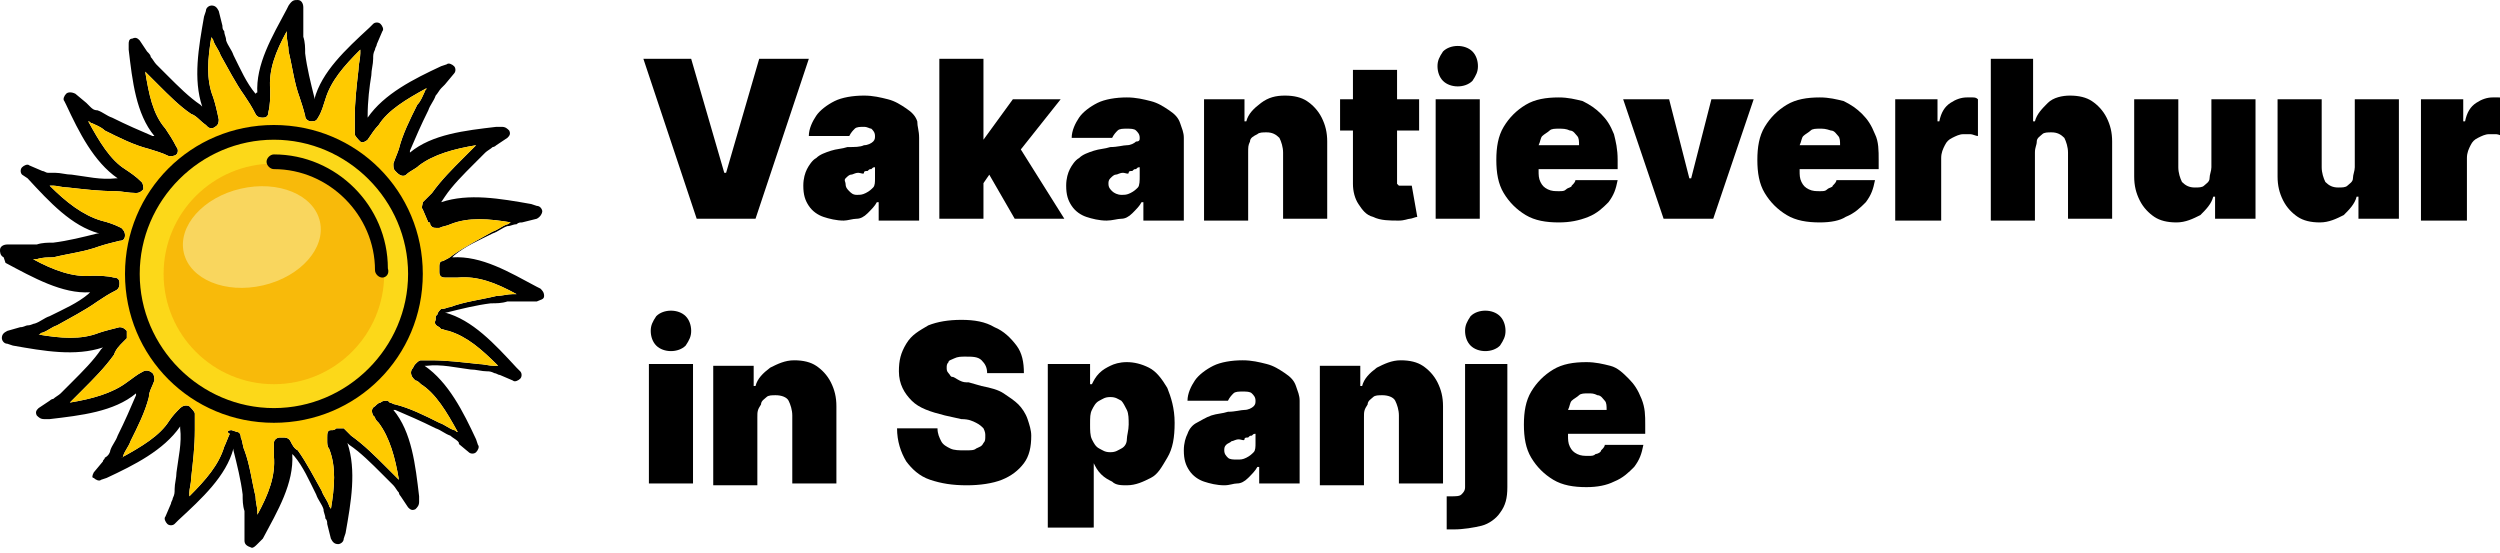 <svg xmlns="http://www.w3.org/2000/svg" xmlns:xlink="http://www.w3.org/1999/xlink" id="Layer_1" x="0px" y="0px" viewBox="0 0 136 30.1" style="enable-background:new 0 0 136 30.1;" xml:space="preserve"><style type="text/css">	.st0{fill:#FFCA00;}	.st1{opacity:0.53;fill:#F9E52F;enable-background:new    ;}	.st2{opacity:0.61;fill:#F5A800;enable-background:new    ;}	.st3{opacity:0.63;fill:#FBE68F;enable-background:new    ;}</style><g>	<path d="M13.7,29.8C13.7,29.8,13.6,29.8,13.7,29.8c-0.3-0.1-0.4-0.2-0.4-0.4l0-0.8c0-0.1,0-0.2,0-0.3c0-0.2,0-0.3,0-0.5  c-0.1-0.3-0.1-0.6-0.1-0.9c-0.1-0.8-0.3-1.6-0.5-2.4c0,0,0-0.1,0-0.1c-0.4,1.5-1.7,2.7-3,3.9l-0.2,0.2c-0.1,0.1-0.3,0.1-0.4,0  c-0.1-0.1-0.2-0.3-0.1-0.4l0.3-0.7c0-0.1,0.1-0.2,0.1-0.3c0.1-0.2,0.1-0.3,0.1-0.5c0-0.3,0.1-0.6,0.1-0.9c0.1-0.8,0.3-1.6,0.2-2.4  c0,0,0-0.1,0-0.1c-0.9,1.3-2.5,2.1-4,2.8l-0.3,0.1c-0.1,0.1-0.3,0-0.4-0.1C5,26,5,25.9,5.1,25.7l0.5-0.6C5.6,25,5.7,25,5.7,24.9  C5.9,24.8,6,24.6,6,24.5c0.1-0.3,0.3-0.5,0.4-0.8c0.4-0.8,0.7-1.5,1-2.2c0,0,0-0.1,0-0.1c-1.2,1-3,1.2-4.7,1.4l-0.3,0  c-0.2,0-0.3-0.1-0.4-0.2c-0.1-0.2,0-0.3,0.1-0.4l0.6-0.4c0.1-0.1,0.2-0.1,0.2-0.1c0.1-0.1,0.3-0.2,0.4-0.3c0.2-0.2,0.4-0.4,0.6-0.6  c0.6-0.6,1.2-1.2,1.6-1.8c0,0,0.1-0.1,0.1-0.1c-1.5,0.5-3.2,0.2-4.9-0.1l-0.3-0.1c-0.2,0-0.3-0.2-0.3-0.3c0-0.2,0.1-0.3,0.3-0.4  l0.7-0.2c0.2,0,0.3-0.1,0.4-0.1c0.2,0,0.3-0.1,0.4-0.1c0.3-0.1,0.5-0.3,0.8-0.4c0.8-0.4,1.5-0.7,2.1-1.2c0,0,0.1-0.1,0.1-0.1  c-1.5,0.1-3.1-0.8-4.6-1.6L0.2,14C0,13.9,0,13.7,0,13.6c0-0.2,0.2-0.3,0.4-0.3l0.8,0c0.1,0,0.2,0,0.3,0c0.2,0,0.3,0,0.5,0  c0.3-0.1,0.6-0.1,0.9-0.1c0.8-0.1,1.6-0.3,2.4-0.5c0,0,0.1,0,0.1,0c-1.5-0.4-2.7-1.7-3.9-3L1.2,9.5c-0.1-0.1-0.1-0.3,0-0.4  c0.1-0.1,0.3-0.2,0.4-0.1l0.7,0.3c0.1,0,0.2,0.1,0.3,0.1C2.7,9.4,2.9,9.4,3,9.4c0.3,0,0.6,0.1,0.9,0.1c0.8,0.1,1.6,0.3,2.4,0.2  c0,0,0.1,0,0.1,0c-1.3-0.9-2.1-2.5-2.8-4L3.5,5.5c-0.1-0.1,0-0.3,0.1-0.4C3.7,5,3.9,5,4.1,5.1l0.6,0.5c0.1,0.1,0.1,0.1,0.2,0.2  C5,5.9,5.1,6,5.3,6c0.3,0.1,0.5,0.3,0.8,0.4c0.8,0.4,1.5,0.7,2.2,1c0,0,0.1,0,0.1,0c-1-1.2-1.2-3-1.4-4.7l0-0.3  C7,2.3,7,2.1,7.2,2.1c0.2-0.1,0.3,0,0.4,0.1l0.4,0.6C8.1,2.9,8.2,3,8.2,3.1c0.1,0.1,0.2,0.3,0.3,0.4c0.2,0.2,0.4,0.4,0.6,0.6  c0.6,0.6,1.2,1.2,1.8,1.6c0,0,0.1,0.1,0.1,0.1c-0.5-1.5-0.2-3.2,0.1-4.9l0.1-0.3c0-0.2,0.2-0.3,0.3-0.3c0.2,0,0.3,0.1,0.4,0.3  l0.2,0.8c0,0.1,0,0.2,0.1,0.3c0,0.2,0.1,0.3,0.1,0.5c0.1,0.3,0.3,0.5,0.4,0.8c0.4,0.8,0.7,1.5,1.2,2.1C14,5,14,5,14,5.1  c-0.1-1.6,0.8-3.1,1.6-4.6l0.1-0.2C15.9,0,16,0,16.2,0c0.2,0,0.3,0.2,0.3,0.4l0,0.8c0,0.1,0,0.2,0,0.3c0,0.2,0,0.3,0,0.5  c0.1,0.3,0.1,0.6,0.1,0.9c0.1,0.8,0.3,1.6,0.5,2.4c0,0,0,0.1,0,0.1c0.4-1.5,1.7-2.7,3-3.9l0.2-0.2c0.1-0.1,0.3-0.1,0.4,0  c0.1,0.1,0.2,0.3,0.1,0.4l-0.3,0.7c0,0.1-0.1,0.2-0.1,0.3c-0.1,0.2-0.1,0.3-0.1,0.5c0,0.3-0.1,0.6-0.1,0.9C20.1,4.7,20,5.5,20,6.3  c0,0,0,0.1,0,0.1c0.9-1.3,2.5-2.1,4-2.8l0.3-0.1c0.1-0.1,0.3,0,0.4,0.1c0.1,0.1,0.1,0.3,0,0.4l-0.5,0.6c-0.1,0.1-0.1,0.1-0.2,0.2  c-0.1,0.1-0.2,0.3-0.3,0.4c-0.1,0.3-0.3,0.5-0.4,0.8c-0.4,0.8-0.7,1.5-1,2.2c0,0,0,0.1,0,0.1c1.2-1,3-1.2,4.7-1.4l0.3,0  c0.2,0,0.3,0.1,0.4,0.2c0.1,0.2,0,0.3-0.1,0.4l-0.6,0.4c-0.1,0.1-0.2,0.1-0.2,0.1c-0.1,0.1-0.3,0.2-0.4,0.3  c-0.2,0.2-0.4,0.4-0.6,0.6c-0.6,0.6-1.2,1.2-1.6,1.8C24,11,24,11,24,11c0,0,0,0,0,0c1.5-0.5,3.2-0.2,4.9,0.1l0.3,0.1  c0.2,0,0.3,0.2,0.3,0.3s-0.1,0.3-0.3,0.4l-0.8,0.2c-0.1,0-0.2,0-0.3,0.1c-0.2,0-0.3,0.1-0.5,0.1c-0.3,0.1-0.5,0.3-0.8,0.4  c-0.8,0.4-1.5,0.7-2.1,1.2c0,0-0.1,0.1-0.1,0.1c1.6-0.1,3.1,0.8,4.6,1.6l0.2,0.1c0.1,0.1,0.2,0.2,0.2,0.4s-0.2,0.2-0.4,0.3l-0.8,0  c-0.1,0-0.2,0-0.3,0c-0.2,0-0.3,0-0.5,0c-0.3,0.1-0.6,0.1-0.9,0.1c-0.8,0.1-1.6,0.3-2.4,0.5l0,0c0,0-0.1,0-0.1,0  c1.5,0.4,2.7,1.7,3.9,3l0.2,0.2c0.1,0.1,0.1,0.3,0,0.4c-0.1,0.1-0.3,0.2-0.4,0.1l-0.7-0.3c-0.1,0-0.2-0.1-0.3-0.1  c-0.2-0.1-0.3-0.1-0.4-0.1c-0.3,0-0.6-0.1-0.9-0.1c-0.8-0.1-1.6-0.3-2.4-0.2c0,0-0.1,0-0.1,0l0,0c1.3,0.9,2.1,2.5,2.8,4l0.1,0.3  c0.1,0.1,0,0.3-0.1,0.4c-0.1,0.1-0.3,0.1-0.4,0l-0.6-0.5C25,24.2,25,24.1,24.9,24c-0.1-0.1-0.3-0.2-0.4-0.3  c-0.3-0.1-0.5-0.3-0.8-0.4c-0.8-0.4-1.5-0.7-2.2-1c0,0-0.1,0-0.1,0c1,1.2,1.2,3,1.4,4.7l0,0.3c0,0.2-0.1,0.3-0.2,0.4  c-0.2,0.1-0.3,0-0.4-0.1l-0.4-0.6c-0.1-0.1-0.1-0.2-0.1-0.2c-0.1-0.1-0.2-0.3-0.3-0.4c-0.2-0.2-0.4-0.4-0.6-0.6  c-0.6-0.6-1.2-1.2-1.8-1.6c0,0-0.1-0.1-0.1-0.1c0,0,0,0,0,0c0.5,1.5,0.2,3.2-0.1,4.9l-0.1,0.3c0,0.2-0.2,0.3-0.3,0.3  c-0.2,0-0.3-0.1-0.4-0.3l-0.2-0.8c0-0.1,0-0.2-0.1-0.3c0-0.2-0.1-0.3-0.1-0.5c-0.1-0.3-0.3-0.5-0.4-0.8c-0.4-0.8-0.7-1.5-1.2-2.1  c0,0-0.1-0.1-0.1-0.1c0.1,1.6-0.8,3.1-1.6,4.6L14,29.6C13.9,29.7,13.8,29.8,13.7,29.8z M12.6,23.4C12.6,23.4,12.7,23.4,12.6,23.4  l0.3,0.1c0.1,0,0.2,0.1,0.2,0.3c0.1,0.2,0.1,0.5,0.2,0.7c0.3,0.8,0.4,1.7,0.6,2.5c0,0.3,0.1,0.6,0.1,0.8c0,0.1,0,0.1,0,0.2  c0.6-1.1,1-2.1,0.9-3.2c0-0.2,0-0.4,0-0.6l0-0.1c0-0.2,0.2-0.3,0.3-0.3c0.1,0,0.2,0,0.2,0c0.1,0,0.3,0,0.4,0.2  c0.1,0.2,0.2,0.4,0.4,0.5c0.5,0.7,0.9,1.5,1.3,2.2c0.1,0.3,0.3,0.5,0.4,0.8c0,0.1,0.1,0.1,0.1,0.2c0.2-1.2,0.3-2.3-0.1-3.3  c-0.1-0.1-0.1-0.3-0.1-0.4l0-0.2c0-0.2,0-0.4,0.2-0.4l0.1,0c0.1,0,0.2-0.1,0.2-0.1c0.1,0,0.3,0,0.4,0c0.1,0.1,0.1,0.1,0.2,0.2  c0.1,0.1,0.1,0.1,0.2,0.2c0.7,0.5,1.3,1.1,1.9,1.7c0.2,0.2,0.4,0.4,0.6,0.6c0,0,0.1,0.1,0.1,0.1c-0.2-1.2-0.5-2.3-1.1-3.1  c-0.1-0.1-0.2-0.2-0.2-0.3l-0.1-0.1c-0.1-0.2-0.1-0.4,0.1-0.5c0.1-0.1,0.2-0.2,0.3-0.2c0.1-0.1,0.2-0.1,0.4-0.1l0.1,0.1  c0.1,0,0.2,0.1,0.3,0.1c0.8,0.2,1.6,0.6,2.4,1c0.3,0.1,0.5,0.3,0.8,0.4c0.1,0,0.1,0.1,0.2,0.1c-0.6-1.1-1.2-2.1-2-2.6  c-0.1-0.1-0.2-0.2-0.3-0.2l-0.1-0.1c-0.1-0.1-0.2-0.3-0.1-0.5c0.1-0.1,0.1-0.2,0.2-0.3c0.1-0.1,0.2-0.2,0.3-0.2l0.1,0  c0.1,0,0.3,0,0.4,0c0.9,0,1.7,0.1,2.6,0.2c0.3,0,0.6,0.1,0.9,0.1c0.1,0,0.1,0,0.2,0c-0.9-0.9-1.7-1.6-2.7-1.9  c-0.1,0-0.3-0.1-0.4-0.1l-0.1-0.1c-0.2-0.1-0.3-0.2-0.2-0.4l0-0.1c0-0.1,0-0.1,0.1-0.2c0-0.1,0.1-0.2,0.2-0.3l0.1,0  c0.1,0,0.3-0.1,0.4-0.1c0.8-0.3,1.7-0.4,2.5-0.6c0.3,0,0.6-0.1,0.9-0.1c0.1,0,0.1,0,0.2,0c-1.1-0.6-2.1-1-3.2-0.9  c-0.2,0-0.3,0-0.5,0l-0.2,0c-0.2,0-0.3-0.1-0.3-0.3c0-0.1,0-0.2,0-0.3c0-0.1,0-0.3,0.2-0.3c0.2-0.1,0.4-0.2,0.5-0.3  c0.7-0.5,1.5-0.9,2.2-1.3c0.3-0.1,0.5-0.3,0.8-0.4c0.1,0,0.1-0.1,0.2-0.1c-1.2-0.2-2.3-0.3-3.3,0.1c-0.2,0.1-0.4,0.1-0.6,0.2  l-0.1,0c-0.2,0-0.3,0-0.4-0.2c0-0.1,0-0.1-0.1-0.1L23,11.4c-0.1-0.1,0-0.3,0-0.4c0.1-0.1,0.1-0.1,0.2-0.2c0.1-0.1,0.2-0.2,0.3-0.3  c0.5-0.7,1.1-1.3,1.7-1.9c0.2-0.2,0.4-0.4,0.6-0.6c0,0,0.1-0.1,0.1-0.1c-1.2,0.2-2.3,0.5-3.1,1.1c-0.2,0.2-0.5,0.3-0.7,0.5  c-0.1,0.1-0.3,0.1-0.5-0.1l-0.1-0.1c-0.1-0.1-0.1-0.2-0.1-0.4c0.1-0.3,0.2-0.5,0.3-0.8c0.2-0.8,0.6-1.6,1-2.4  C22.9,5.5,23,5.2,23.1,5c0-0.1,0.1-0.1,0.1-0.2c-1.1,0.6-2.1,1.2-2.6,2c-0.2,0.2-0.4,0.5-0.6,0.8c-0.1,0.1-0.3,0.2-0.4,0.1  c-0.1-0.1-0.3-0.3-0.3-0.4c0-0.3,0-0.6,0-0.9c0-0.9,0.1-1.7,0.2-2.6c0-0.3,0.1-0.6,0.1-0.9c0-0.1,0-0.1,0-0.2  c-0.9,0.9-1.6,1.7-1.9,2.7c-0.1,0.3-0.2,0.7-0.4,1c-0.1,0.2-0.2,0.2-0.4,0.2c-0.1,0-0.3-0.1-0.3-0.3c-0.1-0.4-0.2-0.7-0.3-1  c-0.3-0.8-0.4-1.7-0.6-2.5c0-0.3-0.1-0.6-0.1-0.9c0-0.1,0-0.1,0-0.2c-0.6,1.1-1,2.1-0.9,3.2c0,0.4,0,0.8-0.1,1.2  c0,0.2-0.1,0.3-0.3,0.3c-0.1,0-0.3,0-0.4-0.2c-0.2-0.4-0.4-0.7-0.6-1c-0.5-0.7-0.9-1.5-1.3-2.2c-0.1-0.3-0.3-0.5-0.4-0.8  c0-0.1-0.1-0.1-0.1-0.2c-0.2,1.2-0.3,2.3,0.1,3.3c0.1,0.3,0.2,0.7,0.3,1.2c0,0.1,0,0.3-0.2,0.4c-0.1,0.1-0.3,0.1-0.4,0l-0.1-0.1  c-0.3-0.2-0.5-0.5-0.8-0.6C9.8,5.8,9.2,5.2,8.6,4.6C8.4,4.4,8.2,4.2,8,4c0,0-0.1-0.1-0.1-0.1C8.1,5.1,8.3,6.2,9,7  c0.2,0.3,0.4,0.6,0.6,1c0.1,0.1,0.1,0.3,0,0.4C9.5,8.5,9.3,8.5,9.2,8.5C8.8,8.3,8.4,8.2,8.1,8.1c-0.8-0.2-1.6-0.6-2.4-1  C5.5,6.9,5.2,6.8,5,6.7c-0.1,0-0.1-0.1-0.2-0.1c0.6,1.1,1.2,2.1,2,2.6c0.3,0.2,0.6,0.4,0.9,0.7c0.1,0.1,0.1,0.3,0.1,0.4  c-0.1,0.1-0.2,0.2-0.4,0.2c-0.4,0-0.8-0.1-1.1-0.1c-0.9,0-1.7-0.1-2.6-0.2c-0.3,0-0.6-0.1-0.8-0.1c-0.1,0-0.1,0-0.2,0  C3.6,11,4.5,11.7,5.5,12c0.4,0.1,0.7,0.2,1.1,0.4c0.1,0.1,0.2,0.2,0.2,0.4c0,0.2-0.1,0.3-0.3,0.3c-0.4,0.1-0.8,0.2-1.1,0.3  c-0.8,0.3-1.7,0.4-2.5,0.6C2.6,14,2.3,14,2,14.1c-0.1,0-0.1,0-0.2,0C2.9,14.7,4,15.1,5,15c0.4,0,0.8,0,1.2,0.1  c0.2,0,0.3,0.1,0.3,0.3c0,0.1,0,0.3-0.2,0.4c-0.4,0.2-0.7,0.4-1,0.6c-0.7,0.5-1.5,0.9-2.2,1.3c-0.3,0.1-0.5,0.3-0.8,0.4  c-0.1,0-0.1,0.1-0.2,0.1c1.2,0.2,2.3,0.3,3.3-0.1c0.3-0.1,0.7-0.2,1.1-0.3c0.2,0,0.3,0.1,0.4,0.2c0,0.1,0,0.3,0,0.4l-0.2,0.2  c-0.2,0.2-0.4,0.4-0.5,0.7c-0.5,0.7-1.1,1.3-1.7,1.9c-0.2,0.2-0.4,0.4-0.6,0.6c0,0-0.1,0.1-0.1,0.1c1.2-0.2,2.3-0.5,3.1-1.1  c0.3-0.2,0.5-0.4,0.9-0.6c0.2-0.1,0.4,0,0.5,0.1c0.1,0.1,0.1,0.3,0.1,0.4c-0.1,0.3-0.3,0.6-0.3,0.9c-0.2,0.8-0.6,1.6-1,2.4  c-0.1,0.3-0.3,0.5-0.4,0.8c0,0.1-0.1,0.1-0.1,0.1c1.1-0.6,2.1-1.2,2.6-2c0.2-0.3,0.4-0.5,0.6-0.7c0.1-0.1,0.3-0.2,0.5-0.1  c0.1,0.1,0.3,0.3,0.3,0.4c0,0.3,0,0.6,0,0.9c0,0.9-0.1,1.7-0.2,2.6c0,0.3-0.1,0.6-0.1,0.8c0,0.1,0,0.1,0,0.2  c0.9-0.9,1.6-1.7,1.9-2.7c0.1-0.2,0.2-0.5,0.3-0.7C12.3,23.5,12.4,23.4,12.6,23.4z M24.5,16.8L24.5,16.8L24.5,16.8z"></path>	<path class="st0" d="M12.6,23.4C12.6,23.4,12.7,23.4,12.6,23.4l0.3,0.1c0.1,0,0.2,0.1,0.2,0.3c0.1,0.2,0.1,0.5,0.2,0.7  c0.3,0.8,0.4,1.7,0.6,2.5c0,0.3,0.1,0.6,0.1,0.8c0,0.1,0,0.1,0,0.2c0.6-1.1,1-2.1,0.9-3.2c0-0.2,0-0.4,0-0.6l0-0.1  c0-0.2,0.2-0.3,0.3-0.3c0.1,0,0.2,0,0.2,0c0.1,0,0.3,0,0.4,0.2c0.1,0.2,0.2,0.4,0.4,0.5c0.5,0.7,0.9,1.5,1.3,2.2  c0.1,0.3,0.3,0.5,0.4,0.8c0,0.1,0.1,0.1,0.1,0.2c0.2-1.2,0.3-2.3-0.1-3.3c-0.1-0.1-0.1-0.3-0.1-0.4l0-0.2c0-0.2,0-0.4,0.2-0.4  l0.1,0c0.1,0,0.2-0.1,0.2-0.1c0.1,0,0.3,0,0.4,0c0.1,0.1,0.1,0.1,0.2,0.2c0.1,0.1,0.1,0.1,0.2,0.2c0.7,0.5,1.3,1.1,1.9,1.7  c0.2,0.2,0.4,0.4,0.6,0.6c0,0,0.1,0.1,0.1,0.1c-0.2-1.2-0.5-2.3-1.1-3.1c-0.1-0.1-0.2-0.2-0.2-0.3l-0.1-0.1  c-0.1-0.2-0.1-0.4,0.1-0.5c0.1-0.1,0.2-0.2,0.3-0.2c0.1-0.1,0.2-0.1,0.4-0.1l0.1,0.1c0.1,0,0.2,0.1,0.3,0.1c0.8,0.2,1.6,0.6,2.4,1  c0.3,0.1,0.5,0.3,0.8,0.4c0.1,0,0.1,0.1,0.2,0.1c-0.6-1.1-1.2-2.1-2-2.6c-0.1-0.1-0.2-0.2-0.3-0.2l-0.1-0.1  c-0.1-0.1-0.2-0.3-0.1-0.5c0.1-0.1,0.1-0.2,0.2-0.3c0.1-0.1,0.2-0.2,0.3-0.2l0.1,0c0.1,0,0.3,0,0.4,0c0.9,0,1.7,0.1,2.6,0.2  c0.3,0,0.6,0.1,0.9,0.1c0.1,0,0.1,0,0.2,0c-0.9-0.9-1.7-1.6-2.7-1.9c-0.1,0-0.3-0.1-0.4-0.1l-0.1-0.1c-0.2-0.1-0.3-0.2-0.2-0.4  l0-0.1c0-0.1,0-0.1,0.1-0.2c0-0.1,0.1-0.2,0.2-0.3l0.1,0c0.1,0,0.3-0.1,0.4-0.1c0.8-0.3,1.7-0.4,2.5-0.6c0.3,0,0.6-0.1,0.9-0.1  c0.1,0,0.1,0,0.2,0c-1.1-0.6-2.1-1-3.2-0.9c-0.2,0-0.3,0-0.5,0l-0.2,0c-0.2,0-0.3-0.1-0.3-0.3c0-0.1,0-0.2,0-0.3  c0-0.1,0-0.3,0.2-0.3c0.2-0.1,0.4-0.2,0.5-0.3c0.7-0.5,1.5-0.9,2.2-1.3c0.3-0.1,0.5-0.3,0.8-0.4c0.1,0,0.1-0.1,0.2-0.1  c-1.2-0.2-2.3-0.3-3.3,0.1c-0.2,0.1-0.4,0.1-0.6,0.2l-0.1,0c-0.2,0-0.3,0-0.4-0.2c0-0.1,0-0.1-0.1-0.1L23,11.4  c-0.1-0.1,0-0.3,0-0.4c0.1-0.1,0.1-0.1,0.2-0.2c0.1-0.1,0.2-0.2,0.3-0.3c0.5-0.7,1.1-1.3,1.7-1.9c0.2-0.2,0.4-0.4,0.6-0.6  c0,0,0.1-0.1,0.1-0.1c-1.2,0.2-2.3,0.5-3.1,1.1c-0.2,0.2-0.5,0.3-0.7,0.5c-0.1,0.1-0.3,0.1-0.5-0.1l-0.1-0.1  c-0.1-0.1-0.1-0.2-0.1-0.4c0.1-0.3,0.2-0.5,0.3-0.8c0.2-0.8,0.6-1.6,1-2.4C22.9,5.5,23,5.2,23.1,5c0-0.1,0.1-0.1,0.1-0.2  c-1.1,0.6-2.1,1.2-2.6,2c-0.2,0.2-0.4,0.5-0.6,0.8c-0.1,0.1-0.3,0.2-0.4,0.1c-0.1-0.1-0.3-0.3-0.3-0.4c0-0.3,0-0.6,0-0.9  c0-0.9,0.1-1.7,0.2-2.6c0-0.3,0.1-0.6,0.1-0.9c0-0.1,0-0.1,0-0.2c-0.9,0.9-1.6,1.7-1.9,2.7c-0.1,0.3-0.2,0.7-0.4,1  c-0.1,0.2-0.2,0.2-0.4,0.2c-0.1,0-0.3-0.1-0.3-0.3c-0.1-0.4-0.2-0.7-0.3-1c-0.3-0.8-0.4-1.7-0.6-2.5c0-0.3-0.1-0.6-0.1-0.9  c0-0.1,0-0.1,0-0.2c-0.6,1.1-1,2.1-0.9,3.2c0,0.4,0,0.8-0.1,1.2c0,0.2-0.1,0.3-0.3,0.3c-0.1,0-0.3,0-0.4-0.2  c-0.2-0.4-0.4-0.7-0.6-1c-0.5-0.7-0.9-1.5-1.3-2.2c-0.1-0.3-0.3-0.5-0.4-0.8c0-0.1-0.1-0.1-0.1-0.2c-0.2,1.2-0.3,2.3,0.1,3.3  c0.1,0.3,0.2,0.7,0.3,1.2c0,0.1,0,0.3-0.2,0.4c-0.1,0.1-0.3,0.1-0.4,0l-0.1-0.1c-0.3-0.2-0.5-0.5-0.8-0.6C9.8,5.8,9.2,5.2,8.6,4.6  C8.4,4.4,8.2,4.2,8,4c0,0-0.1-0.1-0.1-0.1C8.1,5.1,8.3,6.2,9,7c0.2,0.3,0.4,0.6,0.6,1c0.1,0.1,0.1,0.3,0,0.4  C9.5,8.5,9.3,8.5,9.2,8.5C8.8,8.3,8.4,8.2,8.1,8.1c-0.8-0.2-1.6-0.6-2.4-1C5.5,6.9,5.2,6.8,5,6.7c-0.1,0-0.1-0.1-0.2-0.1  c0.6,1.1,1.2,2.1,2,2.6c0.3,0.2,0.6,0.4,0.9,0.7c0.1,0.1,0.1,0.3,0.1,0.4c-0.1,0.1-0.2,0.2-0.4,0.2c-0.4,0-0.8-0.1-1.1-0.1  c-0.9,0-1.7-0.1-2.6-0.2c-0.3,0-0.6-0.1-0.8-0.1c-0.1,0-0.1,0-0.2,0C3.6,11,4.5,11.7,5.5,12c0.4,0.1,0.7,0.2,1.1,0.4  c0.1,0.1,0.2,0.2,0.2,0.4c0,0.2-0.1,0.3-0.3,0.3c-0.4,0.1-0.8,0.2-1.1,0.3c-0.8,0.3-1.7,0.4-2.5,0.6C2.6,14,2.3,14,2,14.1  c-0.1,0-0.1,0-0.2,0C2.9,14.7,4,15.1,5,15c0.4,0,0.8,0,1.2,0.1c0.2,0,0.3,0.1,0.3,0.3c0,0.1,0,0.3-0.2,0.4c-0.4,0.2-0.7,0.4-1,0.6  c-0.7,0.5-1.5,0.9-2.2,1.3c-0.3,0.1-0.5,0.3-0.8,0.4c-0.1,0-0.1,0.1-0.2,0.1c1.2,0.2,2.3,0.3,3.3-0.1c0.3-0.1,0.7-0.2,1.1-0.3  c0.2,0,0.3,0.1,0.4,0.2c0,0.1,0,0.3,0,0.4l-0.2,0.2c-0.2,0.2-0.4,0.4-0.5,0.7c-0.5,0.7-1.1,1.3-1.7,1.9c-0.2,0.2-0.4,0.4-0.6,0.6  c0,0-0.1,0.1-0.1,0.1c1.2-0.2,2.3-0.5,3.1-1.1c0.3-0.2,0.5-0.4,0.9-0.6c0.2-0.1,0.4,0,0.5,0.1c0.1,0.1,0.1,0.3,0.1,0.4  c-0.1,0.3-0.3,0.6-0.3,0.9c-0.2,0.8-0.6,1.6-1,2.4c-0.1,0.3-0.3,0.5-0.4,0.8c0,0.1-0.1,0.1-0.1,0.1c1.1-0.6,2.1-1.2,2.6-2  c0.2-0.3,0.4-0.5,0.6-0.7c0.1-0.1,0.3-0.2,0.5-0.1c0.1,0.1,0.3,0.3,0.3,0.4c0,0.3,0,0.6,0,0.9c0,0.9-0.1,1.7-0.2,2.6  c0,0.3-0.1,0.6-0.1,0.8c0,0.1,0,0.1,0,0.2c0.9-0.9,1.6-1.7,1.9-2.7c0.1-0.2,0.2-0.5,0.3-0.7C12.3,23.5,12.4,23.4,12.6,23.4z"></path>	<circle class="st1" cx="14.9" cy="14.9" r="7.3"></circle>	<circle class="st2" cx="14.9" cy="14.9" r="6"></circle>	<path d="M14.9,23c-4.5,0-8.1-3.6-8.1-8.1s3.6-8.1,8.1-8.1s8.1,3.6,8.1,8.1S19.4,23,14.9,23z M14.9,7.6c-4,0-7.3,3.3-7.3,7.3  s3.3,7.3,7.3,7.3s7.3-3.3,7.3-7.3S18.9,7.6,14.9,7.6z"></path>	<path d="M20.8,15.1c-0.2,0-0.4-0.2-0.4-0.4c0-3-2.5-5.5-5.5-5.5c-0.2,0-0.4-0.2-0.4-0.4s0.2-0.4,0.4-0.4c3.4,0,6.2,2.8,6.2,6.2  C21.2,14.9,21,15.1,20.8,15.1z"></path>	<ellipse transform="matrix(0.974 -0.225 0.225 0.974 -2.546 3.413)" class="st3" cx="13.7" cy="12.9" rx="3.8" ry="2.7"></ellipse></g><g>	<path d="M37.6,3.2l1.8,6.2h0.1l1.8-6.2H44l-2.9,8.7h-3.2L35,3.2H37.6z"></path>	<path d="M45.9,12c-0.4,0-0.8-0.1-1.1-0.2s-0.6-0.3-0.8-0.6s-0.3-0.6-0.3-1.1c0-0.4,0.1-0.7,0.2-0.9s0.3-0.5,0.5-0.6  c0.2-0.2,0.5-0.3,0.8-0.4c0.3-0.1,0.6-0.1,0.9-0.2C46.5,8,46.8,8,47,7.9c0.2,0,0.4-0.1,0.5-0.2c0.1-0.1,0.1-0.2,0.1-0.3v0  c0-0.2-0.1-0.3-0.2-0.4C47.3,7,47.2,6.9,47,6.9c-0.2,0-0.4,0-0.5,0.1s-0.2,0.2-0.3,0.4H44c0-0.4,0.2-0.8,0.4-1.1  c0.2-0.3,0.6-0.6,1-0.8s1-0.3,1.6-0.3c0.5,0,0.9,0.1,1.3,0.2s0.7,0.3,1,0.5c0.3,0.2,0.5,0.4,0.6,0.7C49.9,6.9,50,7.1,50,7.5v4.5  h-2.2V11h-0.1c-0.1,0.2-0.3,0.4-0.5,0.6c-0.2,0.2-0.4,0.3-0.6,0.3S46.1,12,45.9,12z M46.6,10.6c0.2,0,0.3,0,0.5-0.1  c0.2-0.1,0.3-0.2,0.4-0.3s0.1-0.3,0.1-0.5V9.1c-0.1,0-0.1,0-0.2,0.1c-0.1,0-0.1,0-0.2,0.1c-0.1,0-0.2,0-0.2,0.1s-0.2,0-0.3,0  c-0.2,0-0.3,0.1-0.4,0.1S46.1,9.6,46,9.7S46,9.9,46,10c0,0.2,0.1,0.3,0.2,0.4S46.4,10.6,46.6,10.6z"></path>	<path d="M51.1,11.9V3.2h2.4v8.7H51.1z M53.2,10.4l0-2.8h0.3l1.6-2.2h2.6l-2.7,3.4h-0.7L53.2,10.4z M55.2,11.9l-1.5-2.6l1.5-1.7  l2.7,4.3H55.2z"></path>	<path d="M60.2,12c-0.4,0-0.8-0.1-1.1-0.2s-0.6-0.3-0.8-0.6s-0.3-0.6-0.3-1.1c0-0.4,0.1-0.7,0.2-0.9s0.3-0.5,0.5-0.6  c0.2-0.2,0.5-0.3,0.8-0.4c0.3-0.1,0.6-0.1,0.9-0.2c0.4,0,0.7-0.1,0.9-0.1c0.2,0,0.4-0.1,0.5-0.2C62,7.7,62,7.6,62,7.5v0  c0-0.2-0.1-0.3-0.2-0.4c-0.1-0.1-0.3-0.1-0.5-0.1c-0.2,0-0.4,0-0.5,0.1s-0.2,0.2-0.3,0.4h-2.2c0-0.4,0.2-0.8,0.4-1.1  c0.2-0.3,0.6-0.6,1-0.8s1-0.3,1.6-0.3c0.5,0,0.9,0.1,1.3,0.2s0.7,0.3,1,0.5c0.3,0.2,0.5,0.4,0.6,0.7c0.1,0.3,0.2,0.5,0.2,0.8v4.5  h-2.2V11h-0.1c-0.1,0.2-0.3,0.4-0.5,0.6c-0.2,0.2-0.4,0.3-0.6,0.3S60.5,12,60.2,12z M61,10.6c0.2,0,0.3,0,0.5-0.1  c0.2-0.1,0.3-0.2,0.4-0.3S62,9.8,62,9.6V9.1c-0.1,0-0.1,0-0.2,0.1c-0.1,0-0.1,0-0.2,0.1c-0.1,0-0.2,0-0.2,0.1s-0.2,0-0.3,0  c-0.2,0-0.3,0.1-0.4,0.1s-0.2,0.1-0.3,0.2s-0.1,0.2-0.1,0.3c0,0.2,0.1,0.3,0.2,0.4S60.8,10.6,61,10.6z"></path>	<path d="M67.9,8.3v3.7h-2.4V5.4h2.2v1.2h0.1c0.1-0.4,0.4-0.7,0.8-1s0.8-0.4,1.3-0.4c0.5,0,0.9,0.1,1.2,0.3c0.3,0.2,0.6,0.5,0.8,0.9  c0.2,0.4,0.3,0.8,0.3,1.3v4.2h-2.4V8.3c0-0.3-0.1-0.6-0.2-0.8c-0.2-0.2-0.4-0.3-0.7-0.3c-0.2,0-0.4,0-0.5,0.1  C68.2,7.4,68,7.5,68,7.7C67.9,7.9,67.9,8,67.9,8.3z"></path>	<path d="M77.2,5.4v1.7h-4.3V5.4H77.2z M73.7,3.8H76v6c0,0.1,0,0.2,0,0.2s0.1,0.1,0.1,0.1s0.1,0,0.3,0c0.1,0,0.2,0,0.2,0  c0.1,0,0.2,0,0.2,0l0.3,1.7c-0.1,0-0.3,0.1-0.4,0.1S76.4,12,76.1,12c-0.5,0-1,0-1.4-0.2c-0.4-0.1-0.6-0.4-0.8-0.7  c-0.2-0.3-0.3-0.7-0.3-1.1V3.8z"></path>	<path d="M78.1,11.9V5.4h2.4v6.5H78.1z M79.3,4.7c-0.3,0-0.6-0.1-0.8-0.3c-0.2-0.2-0.3-0.5-0.3-0.8s0.1-0.5,0.3-0.8  c0.2-0.2,0.5-0.3,0.8-0.3c0.3,0,0.6,0.1,0.8,0.3c0.2,0.2,0.3,0.5,0.3,0.8s-0.1,0.5-0.3,0.8C79.9,4.6,79.6,4.7,79.3,4.7z"></path>	<path d="M84.8,12.1c-0.7,0-1.3-0.1-1.8-0.4c-0.5-0.3-0.9-0.7-1.2-1.2s-0.4-1.1-0.4-1.8c0-0.7,0.1-1.3,0.4-1.8  C82.1,6.4,82.5,6,83,5.7s1.1-0.4,1.8-0.4c0.5,0,0.9,0.1,1.3,0.2c0.4,0.2,0.7,0.4,1,0.7c0.3,0.3,0.5,0.6,0.7,1.1  C87.9,7.7,88,8.1,88,8.7v0.5h-5.8V7.9h3.7c0-0.2,0-0.4-0.1-0.5c-0.1-0.1-0.2-0.3-0.4-0.3C85.2,7,85,7,84.8,7c-0.2,0-0.4,0-0.5,0.1  S84,7.3,83.9,7.4c-0.1,0.1-0.1,0.3-0.2,0.5v1.4c0,0.2,0,0.4,0.1,0.6c0.1,0.2,0.2,0.3,0.4,0.4s0.4,0.1,0.6,0.1c0.2,0,0.3,0,0.4-0.1  s0.3-0.1,0.3-0.2c0.1-0.1,0.2-0.2,0.2-0.3H88c-0.1,0.5-0.2,0.8-0.5,1.2c-0.3,0.3-0.6,0.6-1.1,0.8C85.9,12,85.4,12.1,84.8,12.1z"></path>	<path d="M95.4,5.4l-2.2,6.5h-2.7l-2.2-6.5h2.5l1.1,4.3h0.1l1.1-4.3H95.4z"></path>	<path d="M99,12.1c-0.7,0-1.3-0.1-1.8-0.4c-0.5-0.3-0.9-0.7-1.2-1.2s-0.4-1.1-0.4-1.8c0-0.7,0.1-1.3,0.4-1.8  c0.3-0.5,0.7-0.9,1.2-1.2s1.1-0.4,1.8-0.4c0.5,0,0.9,0.1,1.3,0.2c0.4,0.2,0.7,0.4,1,0.7c0.3,0.3,0.5,0.6,0.7,1.1  c0.2,0.4,0.2,0.9,0.2,1.4v0.5h-5.8V7.9h3.7c0-0.2,0-0.4-0.1-0.5c-0.1-0.1-0.2-0.3-0.4-0.3C99.3,7,99.2,7,99,7c-0.2,0-0.4,0-0.5,0.1  s-0.3,0.2-0.4,0.3c-0.1,0.1-0.1,0.3-0.2,0.5v1.4c0,0.2,0,0.4,0.1,0.6c0.1,0.2,0.2,0.3,0.4,0.4s0.4,0.1,0.6,0.1c0.2,0,0.3,0,0.4-0.1  s0.3-0.1,0.3-0.2c0.1-0.1,0.2-0.2,0.2-0.3h2.1c-0.1,0.5-0.2,0.8-0.5,1.2c-0.3,0.3-0.6,0.6-1.1,0.8C100.1,12,99.6,12.1,99,12.1z"></path>	<path d="M103.1,11.9V5.4h2.3v1.2h0.1c0.1-0.5,0.3-0.8,0.6-1s0.6-0.3,0.9-0.3c0.1,0,0.2,0,0.3,0s0.2,0,0.3,0.1v2  c-0.1,0-0.3-0.1-0.4-0.1c-0.2,0-0.3,0-0.4,0c-0.2,0-0.4,0.1-0.6,0.2c-0.2,0.1-0.3,0.2-0.4,0.4c-0.1,0.2-0.2,0.4-0.2,0.7v3.4H103.1z  "></path>	<path d="M110.7,8.3v3.7h-2.4V3.2h2.3v3.4h0.1c0.1-0.4,0.4-0.7,0.7-1s0.8-0.4,1.2-0.4c0.5,0,0.9,0.1,1.2,0.3  c0.3,0.2,0.6,0.5,0.8,0.9c0.2,0.4,0.3,0.8,0.3,1.3v4.2h-2.4V8.3c0-0.3-0.1-0.6-0.2-0.8c-0.2-0.2-0.4-0.3-0.7-0.3  c-0.2,0-0.4,0-0.5,0.1c-0.1,0.1-0.3,0.2-0.3,0.4S110.7,8,110.7,8.3z"></path>	<path d="M120.3,9.1V5.4h2.4v6.5h-2.2v-1.2h-0.1c-0.1,0.4-0.4,0.7-0.7,1c-0.4,0.2-0.8,0.4-1.3,0.4c-0.5,0-0.9-0.1-1.2-0.3  c-0.3-0.2-0.6-0.5-0.8-0.9c-0.2-0.4-0.3-0.8-0.3-1.3V5.4h2.4v3.7c0,0.3,0.1,0.6,0.2,0.8c0.2,0.2,0.4,0.3,0.7,0.3  c0.2,0,0.4,0,0.5-0.1c0.1-0.1,0.3-0.2,0.3-0.4S120.3,9.3,120.3,9.1z"></path>	<path d="M128.1,9.1V5.4h2.4v6.5h-2.2v-1.2h-0.1c-0.1,0.4-0.4,0.7-0.7,1c-0.4,0.2-0.8,0.4-1.3,0.4c-0.5,0-0.9-0.1-1.2-0.3  c-0.3-0.2-0.6-0.5-0.8-0.9c-0.2-0.4-0.3-0.8-0.3-1.3V5.4h2.4v3.7c0,0.3,0.1,0.6,0.2,0.8c0.2,0.2,0.4,0.3,0.7,0.3  c0.2,0,0.4,0,0.5-0.1c0.1-0.1,0.3-0.2,0.3-0.4S128.1,9.3,128.1,9.1z"></path>	<path d="M131.7,11.9V5.4h2.3v1.2h0.1c0.1-0.5,0.3-0.8,0.6-1s0.6-0.3,0.9-0.3c0.1,0,0.2,0,0.3,0s0.2,0,0.3,0.1v2  c-0.1,0-0.3-0.1-0.4-0.1c-0.2,0-0.3,0-0.4,0c-0.2,0-0.4,0.1-0.6,0.2c-0.2,0.1-0.3,0.2-0.4,0.4c-0.1,0.2-0.2,0.4-0.2,0.7v3.4H131.7z  "></path>	<path d="M35.3,26.3v-6.5h2.4v6.5H35.3z M36.5,19.1c-0.3,0-0.6-0.1-0.8-0.3c-0.2-0.2-0.3-0.5-0.3-0.8c0-0.3,0.1-0.5,0.3-0.8  c0.2-0.2,0.5-0.3,0.8-0.3c0.3,0,0.6,0.1,0.8,0.3c0.2,0.2,0.3,0.5,0.3,0.8c0,0.3-0.1,0.5-0.3,0.8C37.1,19,36.8,19.1,36.5,19.1z"></path>	<path d="M41.2,22.7v3.7h-2.4v-6.5h2.2V21h0.1c0.1-0.4,0.4-0.7,0.8-1c0.4-0.2,0.8-0.4,1.3-0.4c0.5,0,0.9,0.1,1.2,0.3  c0.3,0.2,0.6,0.5,0.8,0.9c0.2,0.4,0.3,0.8,0.3,1.3v4.2h-2.4v-3.7c0-0.3-0.1-0.6-0.2-0.8s-0.4-0.3-0.7-0.3c-0.2,0-0.4,0-0.5,0.1  s-0.3,0.2-0.3,0.4C41.2,22.3,41.2,22.4,41.2,22.7z"></path>	<path d="M53.7,20.3c0-0.3-0.1-0.5-0.3-0.7c-0.2-0.2-0.5-0.2-0.9-0.2c-0.2,0-0.4,0-0.6,0.1c-0.2,0.1-0.3,0.1-0.3,0.2  c-0.1,0.1-0.1,0.2-0.1,0.3c0,0.1,0,0.2,0.1,0.3s0.1,0.2,0.2,0.2s0.2,0.1,0.4,0.2c0.2,0.1,0.3,0.1,0.5,0.1l0.7,0.2  c0.5,0.1,0.9,0.2,1.2,0.4c0.3,0.2,0.6,0.4,0.8,0.6s0.4,0.5,0.5,0.8c0.1,0.3,0.2,0.6,0.2,0.9c0,0.6-0.1,1.1-0.4,1.5  c-0.3,0.4-0.7,0.7-1.2,0.9c-0.5,0.2-1.2,0.3-1.9,0.3c-0.8,0-1.4-0.1-2-0.3c-0.6-0.2-1-0.6-1.3-1c-0.3-0.5-0.5-1.1-0.5-1.8H51  c0,0.3,0.1,0.5,0.2,0.7s0.3,0.3,0.5,0.4c0.2,0.1,0.5,0.1,0.8,0.1c0.3,0,0.5,0,0.6-0.1c0.2-0.1,0.3-0.1,0.4-0.3  c0.1-0.1,0.1-0.2,0.1-0.4c0-0.1,0-0.2-0.1-0.4c-0.1-0.1-0.2-0.2-0.4-0.3s-0.4-0.2-0.8-0.2l-0.9-0.2c-0.8-0.2-1.4-0.4-1.8-0.8  c-0.4-0.4-0.7-0.9-0.7-1.6c0-0.6,0.1-1,0.4-1.5s0.7-0.7,1.2-1c0.5-0.2,1.1-0.3,1.8-0.3c0.7,0,1.3,0.1,1.8,0.4  c0.5,0.2,0.9,0.6,1.2,1c0.3,0.4,0.4,0.9,0.4,1.5H53.7z"></path>	<path d="M57,28.8v-9h2.3v1.1h0.1c0.1-0.2,0.2-0.4,0.4-0.6c0.2-0.2,0.4-0.3,0.6-0.4c0.2-0.1,0.5-0.2,0.9-0.2c0.4,0,0.8,0.1,1.2,0.3  c0.4,0.2,0.7,0.6,1,1.1c0.2,0.5,0.4,1.1,0.4,1.9c0,0.8-0.1,1.4-0.4,1.9s-0.5,0.9-0.9,1.1s-0.8,0.4-1.3,0.4c-0.3,0-0.6,0-0.8-0.2  c-0.2-0.1-0.4-0.2-0.6-0.4s-0.3-0.4-0.4-0.6h0v3.5H57z M59.3,23.1c0,0.3,0,0.6,0.1,0.8s0.2,0.4,0.4,0.5c0.2,0.1,0.3,0.2,0.6,0.2  s0.4-0.1,0.6-0.2c0.2-0.1,0.3-0.3,0.3-0.5s0.1-0.5,0.1-0.8c0-0.3,0-0.6-0.1-0.8s-0.2-0.4-0.3-0.5c-0.2-0.1-0.3-0.2-0.6-0.2  s-0.4,0.1-0.6,0.2c-0.2,0.1-0.3,0.3-0.4,0.5S59.3,22.7,59.3,23.1z"></path>	<path d="M66.6,26.4c-0.4,0-0.8-0.1-1.1-0.2s-0.6-0.3-0.8-0.6s-0.3-0.6-0.3-1.1c0-0.4,0.1-0.7,0.2-0.9c0.1-0.3,0.3-0.5,0.5-0.6  s0.5-0.3,0.8-0.4c0.3-0.1,0.6-0.1,0.9-0.2c0.4,0,0.7-0.1,0.9-0.1c0.2,0,0.4-0.1,0.5-0.2c0.1-0.1,0.1-0.2,0.1-0.3v0  c0-0.2-0.1-0.3-0.2-0.4c-0.1-0.1-0.3-0.1-0.5-0.1c-0.2,0-0.4,0-0.5,0.1s-0.2,0.2-0.3,0.4h-2.2c0-0.4,0.2-0.8,0.4-1.1  c0.2-0.3,0.6-0.6,1-0.8s1-0.3,1.6-0.3c0.5,0,0.9,0.1,1.3,0.2s0.7,0.3,1,0.5c0.3,0.2,0.5,0.4,0.6,0.7s0.2,0.5,0.2,0.8v4.5h-2.2v-0.9  h-0.1c-0.1,0.2-0.3,0.4-0.5,0.6c-0.2,0.2-0.4,0.3-0.6,0.3S66.9,26.4,66.6,26.4z M67.3,25c0.2,0,0.3,0,0.5-0.1  c0.2-0.1,0.3-0.2,0.4-0.3c0.1-0.1,0.1-0.3,0.1-0.5v-0.5c-0.1,0-0.1,0-0.2,0.1c-0.1,0-0.1,0-0.2,0.1c-0.1,0-0.2,0-0.2,0.1  s-0.2,0-0.3,0c-0.2,0-0.3,0.1-0.4,0.1c-0.1,0.1-0.2,0.1-0.3,0.2c-0.1,0.1-0.1,0.2-0.1,0.3c0,0.2,0.1,0.3,0.2,0.4S67.1,25,67.3,25z"></path>	<path d="M74.2,22.7v3.7h-2.4v-6.5h2.2V21h0.1c0.1-0.4,0.4-0.7,0.8-1c0.4-0.2,0.8-0.4,1.3-0.4c0.5,0,0.9,0.1,1.2,0.3  c0.3,0.2,0.6,0.5,0.8,0.9c0.2,0.4,0.3,0.8,0.3,1.3v4.2h-2.4v-3.7c0-0.3-0.1-0.6-0.2-0.8s-0.4-0.3-0.7-0.3c-0.2,0-0.4,0-0.5,0.1  s-0.3,0.2-0.3,0.4C74.2,22.3,74.2,22.4,74.2,22.7z"></path>	<path d="M79.6,19.8h2.4v6.7c0,0.6-0.1,1-0.4,1.4c-0.2,0.3-0.6,0.6-1,0.7c-0.4,0.1-1,0.2-1.5,0.2c-0.1,0-0.1,0-0.2,0  c-0.1,0-0.1,0-0.2,0V27c0.1,0,0.1,0,0.1,0s0.1,0,0.1,0c0.3,0,0.5,0,0.6-0.1c0.1-0.1,0.2-0.2,0.2-0.4V19.8z M80.8,19.1  c-0.3,0-0.6-0.1-0.8-0.3c-0.2-0.2-0.3-0.5-0.3-0.8c0-0.3,0.1-0.5,0.3-0.8c0.2-0.2,0.5-0.3,0.8-0.3c0.3,0,0.6,0.1,0.8,0.3  c0.2,0.2,0.3,0.5,0.3,0.8c0,0.3-0.1,0.5-0.3,0.8C81.4,19,81.1,19.1,80.8,19.1z"></path>	<path d="M86.3,26.5c-0.7,0-1.3-0.1-1.8-0.4c-0.5-0.3-0.9-0.7-1.2-1.2s-0.4-1.1-0.4-1.8c0-0.7,0.1-1.3,0.4-1.8  c0.3-0.5,0.7-0.9,1.2-1.2s1.1-0.4,1.8-0.4c0.5,0,0.9,0.1,1.3,0.2s0.7,0.4,1,0.7s0.5,0.6,0.7,1.1s0.2,0.9,0.2,1.4v0.5h-5.8v-1.3h3.7  c0-0.2,0-0.4-0.1-0.5c-0.1-0.1-0.2-0.3-0.4-0.3c-0.2-0.1-0.3-0.1-0.5-0.1c-0.2,0-0.4,0-0.5,0.1s-0.3,0.2-0.4,0.3  c-0.1,0.1-0.1,0.3-0.2,0.5v1.4c0,0.2,0,0.4,0.1,0.6c0.1,0.2,0.2,0.3,0.4,0.4s0.4,0.1,0.6,0.1c0.2,0,0.3,0,0.4-0.1  c0.1,0,0.3-0.1,0.3-0.2c0.1-0.1,0.2-0.2,0.2-0.3h2.1c-0.1,0.5-0.2,0.8-0.5,1.2c-0.3,0.3-0.6,0.6-1.1,0.8  C87.4,26.4,86.9,26.5,86.3,26.5z"></path></g></svg>